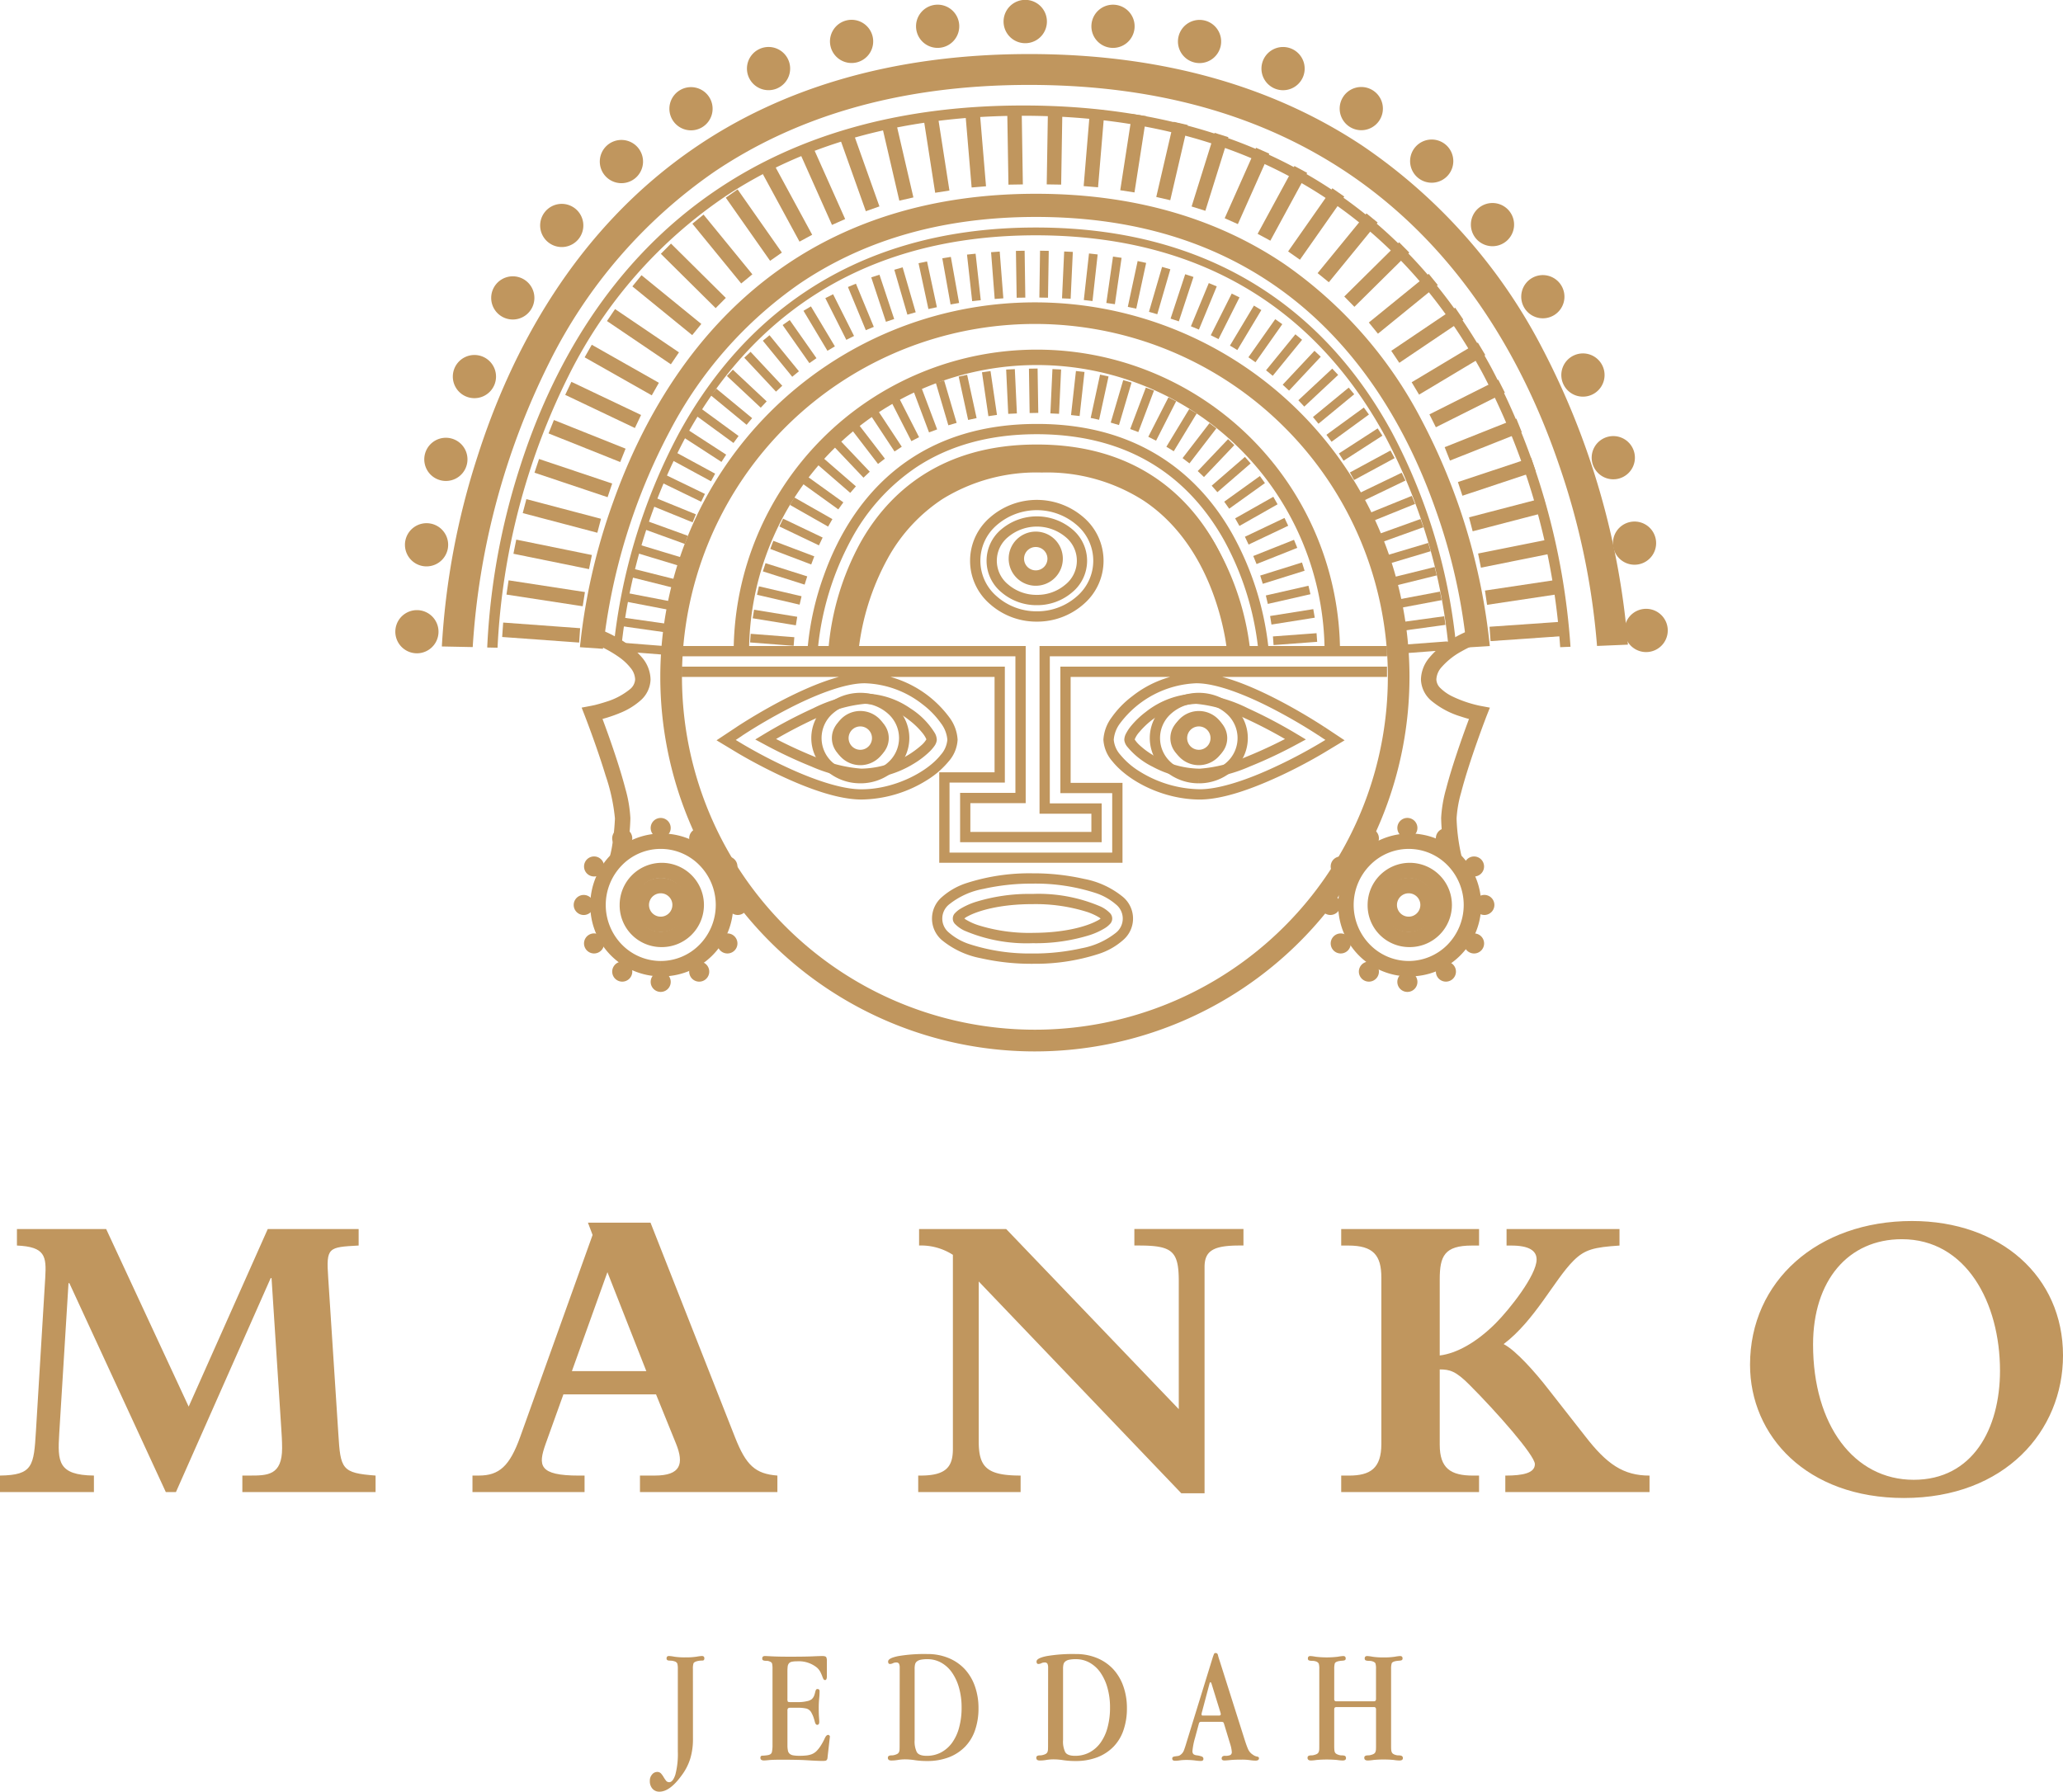 <svg id="Group_791" data-name="Group 791" xmlns="http://www.w3.org/2000/svg" width="300" height="260.589" viewBox="0 0 300 260.589">
  <g id="Group_798" data-name="Group 798">
    <g id="Group_801" data-name="Group 801">
      <path id="Path_850" data-name="Path 850" d="M28.775,51.694h48.53V71.561H69.261v7.176H89.848V73.091H82.307v-21.4h49.037V50.2H80.812V74.589H89.1v-.751h-.748V77.99H89.1v-.748H70.009v.748h.744V72.309h-.744v.748H78.8V50.2H28.775Zm0,3H75.021V53.94h-.748V69.315h.748v-.748H66.229V81.731H92.877V70.1H84.591v.751h.744V53.94h-.744v.751h46.752V53.2h-47.5v18.4h7.538v8.644H67.724V70.063h8.044V53.2H28.775ZM37.2,62.58l.417.624a77.453,77.453,0,0,1,6.763-3.931c3.628-1.874,8.037-3.669,11.028-3.655a14.239,14.239,0,0,1,8.382,3.056,12.518,12.518,0,0,1,2.68,2.753,4.563,4.563,0,0,1,.937,2.4,3.768,3.768,0,0,1-.968,2.212c-1.953,2.494-6.773,5.019-11.541,5-3.008.01-7.272-1.547-10.766-3.169a72.575,72.575,0,0,1-6.49-3.4l-1.006-.606.982-.651L37.2,62.58l-.413-.62-2.945,1.953,3.032,1.829c.241.145,3.049,1.822,6.632,3.479s7.917,3.293,11.393,3.307a18.383,18.383,0,0,0,9.539-2.818,12.77,12.77,0,0,0,3.173-2.746A5.185,5.185,0,0,0,68.9,63.824a5.965,5.965,0,0,0-1.2-3.242,15.944,15.944,0,0,0-12.3-6.456c-3.521.014-7.979,1.915-11.71,3.814-3.714,1.912-6.656,3.855-6.911,4.02Zm3.772,1.175.386.644a69.518,69.518,0,0,1,7.173-3.79,19.332,19.332,0,0,1,6.876-2,10.85,10.85,0,0,1,6.449,2.374,11.173,11.173,0,0,1,1.929,1.864,4.212,4.212,0,0,1,.479.72l.1.217.014.052.072-.014h-.072v.014l.072-.014h.675l-.744-.055.231.017-.224-.062-.007.045.231.017-.224-.062a3.436,3.436,0,0,1-.761.913,13.557,13.557,0,0,1-8.726,3.4,20.415,20.415,0,0,1-6.7-1.695A66.731,66.731,0,0,1,41.329,63.1l-.355.651.386.644-.386-.644-.355.658a66.818,66.818,0,0,0,7.035,3.324,21.667,21.667,0,0,0,7.245,1.8,14.941,14.941,0,0,0,7.593-2.2,12.845,12.845,0,0,0,2.325-1.767,5.858,5.858,0,0,0,.7-.813,1.8,1.8,0,0,0,.355-.875l0-.028v-.028a2.117,2.117,0,0,0-.276-.944,11.179,11.179,0,0,0-3.552-3.6,12.021,12.021,0,0,0-6.635-2.163,20.624,20.624,0,0,0-7.486,2.126,71.372,71.372,0,0,0-7.334,3.876l-1.116.675,1.147.62Zm80.834-1.175.417-.62c-.262-.165-3.2-2.108-6.918-4.02s-8.185-3.8-11.706-3.814a15.665,15.665,0,0,0-9.291,3.366,13.844,13.844,0,0,0-3.008,3.09,6.023,6.023,0,0,0-1.2,3.242,5.216,5.216,0,0,0,1.3,3.142c2.367,2.942,7.427,5.543,12.712,5.564,3.473-.014,7.8-1.657,11.4-3.307s6.391-3.335,6.635-3.479l3.028-1.829-2.942-1.953-.417.62-.417.624.982.651-1.009.606h0a72.578,72.578,0,0,1-6.49,3.4c-3.49,1.623-7.762,3.18-10.769,3.169a16.979,16.979,0,0,1-8.743-2.587,11.125,11.125,0,0,1-2.794-2.412,3.754,3.754,0,0,1-.971-2.212,4.563,4.563,0,0,1,.937-2.4A14.544,14.544,0,0,1,103.6,55.618c2.994-.014,7.4,1.781,11.024,3.655a77.806,77.806,0,0,1,6.766,3.931Zm-3.776,1.175.389-.637a72.1,72.1,0,0,0-7.334-3.876,20.587,20.587,0,0,0-7.486-2.126A12.306,12.306,0,0,0,96.246,59.8a12.554,12.554,0,0,0-2.2,2.122,6.069,6.069,0,0,0-.63.958,2.091,2.091,0,0,0-.276.944v.059a1.87,1.87,0,0,0,.355.872,11.164,11.164,0,0,0,3.779,3.011,14.78,14.78,0,0,0,6.835,1.771,21.721,21.721,0,0,0,7.252-1.8,66.739,66.739,0,0,0,7.031-3.324l1.151-.62-1.12-.675-.389.637-.355-.651a66.734,66.734,0,0,1-6.873,3.242,20.415,20.415,0,0,1-6.7,1.695,13.385,13.385,0,0,1-6.821-1.988,11.331,11.331,0,0,1-2.05-1.55,4.469,4.469,0,0,1-.506-.593l-.1-.165-.014-.024-.22.065.234-.017-.014-.048-.22.065.234-.017-.744.055h.675l.069.014v-.014h-.069l.069.014a3.53,3.53,0,0,1,.72-1.147,11.5,11.5,0,0,1,8.251-4.079,19.313,19.313,0,0,1,6.876,2,69.164,69.164,0,0,1,7.173,3.79l.382-.644-.355-.651ZM79.792,95.666v.748a29.78,29.78,0,0,0,9.691-1.454,9.977,9.977,0,0,0,3.462-1.974,4.111,4.111,0,0,0,0-6.291,12.6,12.6,0,0,0-5.657-2.625,33.314,33.314,0,0,0-7.5-.81,29.792,29.792,0,0,0-9.7,1.457A10.078,10.078,0,0,0,66.632,86.7a4.123,4.123,0,0,0,0,6.291,12.645,12.645,0,0,0,5.66,2.622,33.324,33.324,0,0,0,7.5.806v-1.5a28.314,28.314,0,0,1-9.184-1.364A8.584,8.584,0,0,1,67.659,91.9a2.633,2.633,0,0,1,0-4.113,11.175,11.175,0,0,1,4.982-2.26,31.746,31.746,0,0,1,7.152-.768,28.326,28.326,0,0,1,9.184,1.368,8.652,8.652,0,0,1,2.949,1.661,2.633,2.633,0,0,1,0,4.113,11.323,11.323,0,0,1-4.985,2.257,31.94,31.94,0,0,1-7.148.765Zm0-2.99v.748a26.436,26.436,0,0,0,8.33-1.182,10.328,10.328,0,0,0,2.222-1.023,3.318,3.318,0,0,0,.668-.544,1.131,1.131,0,0,0,0-1.671,4.529,4.529,0,0,0-1.354-.93,22.86,22.86,0,0,0-9.867-1.816,26.352,26.352,0,0,0-8.33,1.182,10.4,10.4,0,0,0-2.229,1.023,3.484,3.484,0,0,0-.665.541,1.131,1.131,0,0,0,0,1.671,4.689,4.689,0,0,0,1.354.934,23,23,0,0,0,9.87,1.816v-1.5a24.871,24.871,0,0,1-7.851-1.106,8.646,8.646,0,0,1-1.888-.858l-.379-.3-.024-.028-.1.079.117-.052-.014-.028-.1.079.117-.052-.417.176H69.7l-.031-.176-.417.176h.034l.372.193.041-.193h-.413l.372.193-.052-.028.048.034,0-.007-.052-.028.048.034a2.748,2.748,0,0,1,.775-.548c1.44-.772,4.627-1.747,9.367-1.743a24.947,24.947,0,0,1,7.848,1.106,8.587,8.587,0,0,1,1.891.861l.376.293.024.031.11-.079-.121.048.01.031.11-.079-.121.048.417-.169h-.451l.034.169.417-.169H90.3l-.376-.2-.041.2H90.3l-.376-.2.055.028-.052-.034,0,.007.055.028-.052-.034a2.548,2.548,0,0,1-.775.548c-1.437.775-4.623,1.747-9.364,1.743ZM48.6,50.381a41.85,41.85,0,0,1,4.809-15.647,29.412,29.412,0,0,1,9.522-10.559c4.355-2.863,10.025-4.778,17.49-4.782,14.9.021,22.813,7.617,27.178,15.337a42.187,42.187,0,0,1,4.982,15.647l1.5-.117A43.673,43.673,0,0,0,108.9,34c-4.489-8.041-13.026-16.123-28.477-16.1-7.72,0-13.715,2-18.314,5.033-6.9,4.544-10.635,11.334-12.654,16.987A41.946,41.946,0,0,0,47.106,50.3Zm3.028.172a37.388,37.388,0,0,1,4.392-14.559c3.872-6.9,10.921-13.587,24.4-13.611,13.518.021,20.646,6.718,24.594,13.625a37.583,37.583,0,0,1,4.541,14.566l1.488-.1a39.044,39.044,0,0,0-4.727-15.2c-4.086-7.241-11.851-14.4-25.9-14.38-14.014-.021-21.7,7.138-25.71,14.376a39.051,39.051,0,0,0-4.578,15.2Z" transform="translate(70.356 43.761)" fill="#c0965e"/>
      <path id="Path_851" data-name="Path 851" d="M38.611,48.783l0-.055a36.14,36.14,0,0,1,4.292-13.887A24.368,24.368,0,0,1,50.862,26.2,25.962,25.962,0,0,1,65.3,22.339a26.044,26.044,0,0,1,14.831,4.093C85.629,30.09,88.7,35.657,90.373,40.38a38.714,38.714,0,0,1,1.6,6.015c.131.765.214,1.378.265,1.795.024.21.038.369.048.472l.014.141,3.355-.234a39.451,39.451,0,0,0-4.506-14.7A28.438,28.438,0,0,0,82,23.634a29.369,29.369,0,0,0-16.7-4.661A29.168,29.168,0,0,0,48.64,23.638c-6.3,4.234-9.612,10.5-11.382,15.634a38.186,38.186,0,0,0-2.008,9.319Z" transform="translate(86.185 46.39)" fill="#c0965e"/>
      <path id="Path_852" data-name="Path 852" d="M27.834,74.363a87.882,87.882,0,0,1,9.756-31.746A59.807,59.807,0,0,1,56.459,21.231c8.575-5.8,19.7-9.677,34.312-9.681S116.5,15.422,125.05,21.2c12.819,8.664,19.94,21.762,23.836,32.831a84.543,84.543,0,0,1,4.547,20.14l3.362-.207a90.125,90.125,0,0,0-10.008-33.038,62.774,62.774,0,0,0-19.854-22.517c-9.095-6.156-20.949-10.232-36.162-10.228S63.7,12.267,54.571,18.44C40.877,27.711,33.395,41.532,29.305,53.032a88.564,88.564,0,0,0-4.826,21.1Z" transform="translate(59.852 20.003)" fill="#c0965e"/>
      <path id="Path_853" data-name="Path 853" d="M27,71.488a83.623,83.623,0,0,1,9.4-31.346c8.147-14.886,23.1-29.393,50.955-29.41,27.9.017,42.78,14.476,50.845,29.31a82.39,82.39,0,0,1,9.229,31.236l1.123-.069A83.6,83.6,0,0,0,139.2,39.5c-8.158-15.082-23.519-29.913-51.841-29.9C59.081,9.591,43.654,24.473,35.417,39.6a84.641,84.641,0,0,0-9.539,31.811Z" transform="translate(63.272 23.492)" fill="#c0965e"/>
      <path id="Path_854" data-name="Path 854" d="M21.2,81.579l11.193.81L32.54,80.3,21.348,79.48Zm.624-6.17,11.086,1.7.324-2.067-11.1-1.705Zm1.013-5.936,10.993,2.236.417-2.053L23.249,67.416Zm1.354-5.915,10.848,2.859.534-2.029L24.72,61.528ZM25.9,57.68,36.53,61.246l.668-1.988L26.563,55.689Zm2.046-5.712,10.421,4.165.779-1.946L28.723,50.022Zm2.422-5.605L40.5,51.183l.9-1.895-10.132-4.82Zm2.825-5.46,9.763,5.529,1.034-1.826-9.76-5.533Zm3.249-5.278,9.291,6.291,1.178-1.736-9.295-6.294Zm3.693-5.04,8.7,7.09,1.326-1.626-8.7-7.09Zm4.141-4.737,7.972,7.9,1.474-1.488-7.972-7.9Zm4.585-4.379,7.1,8.692,1.623-1.33-7.1-8.688Zm4.857-3.786,6.446,9.184,1.712-1.2-6.439-9.191Zm5.367-3.469,5.354,9.863,1.843-1-5.35-9.86ZM64.59,11.4l4.572,10.246,1.915-.854L66.5,10.545Zm5.729-2.322,3.765,10.573,1.977-.7L72.3,8.375Zm6.1-1.895,2.536,10.935,2.046-.472L78.466,6.711Zm6.022-1.3,1.726,11.086,2.074-.324L84.516,5.554Zm6.084-.865L89.47,16.2l2.091-.176L90.624,4.84Zm6.115-.448.183,11.217,2.095-.034L96.742,4.53Zm5.932-.041-.183,11.22,2.1.034.183-11.217Zm6.122.289L105.761,16l2.091.172.937-11.179Zm6.1.692L111.08,16.6l2.07.32,1.726-11.086Zm6.06,1.137-2.536,10.931,2.036.472,2.542-10.935Zm5.953,1.605-3.349,10.711,2,.627,3.349-10.707Zm6.025,2.17L126.269,20.67l1.915.858,4.568-10.249Zm5.581,2.653-5.354,9.863,1.85,1,5.354-9.863Zm5.515,3.238L135.492,25.5l1.719,1.206,6.446-9.188Zm4.961,3.655-7.107,8.688,1.633,1.326,7.1-8.685Zm4.744,4.2-7.975,7.889,1.474,1.5,7.982-7.893Zm4.306,4.592-8.709,7.08,1.326,1.626,8.7-7.08Zm3.852,4.926-9.3,6.273,1.168,1.743,9.312-6.28Zm3.293,5.078-9.625,5.764,1.078,1.8,9.629-5.764Zm2.973,5.4L156.041,49.2l.937,1.874,10.035-5.03Zm2.625,5.66L158.256,53.97l.772,1.95,10.438-4.144Zm2.146,5.677-10.645,3.541.658,1.991L171.5,57.491Zm1.833,5.843-10.862,2.832.531,2.029L173.2,63.378Zm1.457,5.894-11,2.2.413,2.057,11-2.208Zm1.1,5.922-11.1,1.667.307,2.074,11.1-1.667Zm.765,6.149-11.2.779.148,2.091,11.193-.779Z" transform="translate(51.825 11.069)" fill="#c0965e"/>
      <path id="Path_855" data-name="Path 855" d="M31.661,55.4,38,55.892l.1-1.254-6.342-.493Zm.382-3.514,6.277,1.023.2-1.24-6.277-1.027Zm.624-3.421,6.2,1.44.282-1.226-6.2-1.44Zm.858-3.4,6.07,1.926.382-1.2-6.067-1.922ZM34.6,41.8l5.956,2.26L41,42.877l-5.956-2.256Zm1.323-3.269,5.753,2.749.541-1.137-5.75-2.746ZM37.466,35.4l5.546,3.152.624-1.092-5.546-3.152Zm1.843-3.087,5.185,3.734.734-1.02L40.043,31.3Zm2.084-2.856,4.837,4.189.823-.951-4.837-4.193Zm2.353-2.67,4.41,4.651.913-.868-4.41-4.651Zm2.615-2.439,3.907,5.092,1-.772L47.36,23.588Zm2.77-2.084,3.538,5.364,1.054-.692-3.538-5.364Zm3.059-1.874,2.928,5.733,1.12-.575-2.925-5.729Zm3.231-1.567,2.267,6.029,1.178-.441L56.6,18.39Zm3.252-1.185,1.822,6.18,1.206-.351-1.822-6.18ZM62,16.74l1.375,6.3,1.23-.269-1.375-6.3Zm3.386-.63.934,6.38,1.247-.183-.937-6.377Zm3.517-.4.3,6.442,1.261-.059-.3-6.446Zm3.314-.127.1,6.453,1.257-.021-.1-6.453Zm3.417.059-.3,6.446,1.261.059.3-6.446Zm3.417.279-.713,6.408,1.247.141.71-6.411Zm3.507.524-1.364,6.3,1.226.269,1.371-6.3Zm3.369.8-1.819,6.18,1.2.358L87.136,17.6Zm3.287,1.089-2.274,6.025,1.182.444L90.4,18.772Zm3.287,1.419-2.928,5.736,1.13.568,2.918-5.733Zm3.021,1.7L92.2,26.94l1.075.651L96.61,22.1Zm2.949,2.05-3.914,5.088,1,.768,3.914-5.092Zm2.7,2.332-4.41,4.64.909.868,4.413-4.64Zm2.453,2.58L98.791,32.6l.827.947,4.84-4.186Zm2.177,2.784-5.188,3.728.723,1.023,5.2-3.728Zm1.953,3.018-5.553,3.138.624,1.1,5.547-3.145Zm1.626,3.076-5.757,2.735.537,1.137,5.76-2.735Zm1.381,3.18-5.925,2.356L105.316,44l5.922-2.356Zm1.164,3.3-6.077,1.9.372,1.2,6.08-1.9Zm.94,3.383-6.2,1.412.289,1.23,6.2-1.412Zm.7,3.4-6.28,1,.2,1.244L113.78,51.8Zm.475,3.5-6.342.469.093,1.257,6.339-.472Z" transform="translate(77.412 38.04)" fill="#c0965e"/>
      <path id="Path_856" data-name="Path 856" d="M26.041,68.8l6.659.524.1-1.254-6.663-.524Zm.348-3.662,6.621.937.176-1.247-6.621-.937Zm.555-3.6L33.51,62.8l.238-1.237L27.181,60.3Zm.73-3.583,6.487,1.626.307-1.223-6.487-1.626Zm.892-3.521,6.408,1.94.362-1.206-6.408-1.94Zm1.058-3.486,6.294,2.281.431-1.189-6.294-2.277Zm1.223-3.386,6.2,2.525.479-1.164-6.2-2.529Zm1.406-3.4,6.036,2.928.551-1.137L32.8,43.029Zm1.571-3.249,5.9,3.2.6-1.106-5.9-3.207Zm1.785-3.266L41.244,41.3l.686-1.058-5.636-3.655Zm1.95-3.073,5.433,3.969.741-1.016L38.3,33.552ZM39.7,31.619,44.9,35.9l.806-.968-5.2-4.289ZM42.036,28.8l4.923,4.613.861-.92L42.9,27.884Zm2.525-2.653,4.613,4.93.913-.858-4.613-4.933Zm2.7-2.474,4.275,5.243.971-.8-4.272-5.243Zm2.88-2.281,3.889,5.54,1.03-.723-3.889-5.543Zm3.032-2.07,3.483,5.815,1.082-.644-3.483-5.815Zm3.176-1.843L59.4,23.544l1.123-.565-3.045-6.067Zm3.287-1.619,2.6,6.28,1.161-.482-2.6-6.284Zm3.39-1.4,2.136,6.459,1.2-.4L64.222,14.07Zm3.355-1.109,1.9,6.532,1.209-.348-1.9-6.535Zm3.524-.951,1.433,6.663,1.233-.265L71.14,12.141Zm3.455-.713,1.2,6.711L75.8,18.18l-1.2-6.7Zm3.59-.541.751,6.773,1.251-.138L78.2,11.014Zm3.5-.348.527,6.8,1.257-.093-.527-6.8Zm3.614-.193.107,6.814L85.43,17.4l-.1-6.818Zm3.507-.024-.1,6.814,1.257.021.11-6.814Zm3.51.114-.313,6.814,1.254.055.317-6.811Zm3.61.286-.754,6.773L95.2,17.9l.751-6.776Zm3.49.451-.971,6.749,1.244.179.975-6.745Zm3.583.651-1.43,6.663,1.23.265L103,12.354Zm3.552.851-1.905,6.535,1.209.351,1.9-6.539ZM108.68,14l-2.126,6.456,1.2.4,2.129-6.459Zm3.431,1.288-2.6,6.284,1.164.479,2.594-6.28Zm3.335,1.523L112.4,22.872l1.123.568,3.052-6.067Zm3.231,1.75-3.49,5.819,1.075.648,3.49-5.815Zm3.094,1.977-3.9,5.54,1.03.727,3.9-5.54Zm2.932,2.2-4.268,5.236.975.8,4.268-5.236Zm2.777,2.4-4.623,4.93.923.861L128.393,26Zm2.584,2.594-4.93,4.6.861.923,4.93-4.609Zm2.394,2.759-5.2,4.279.8.975,5.2-4.286Zm2.2,2.9-5.443,3.962.748,1.016,5.436-3.962Zm2.012,3.032-5.639,3.645.679,1.061,5.65-3.645Zm1.864,3.214-5.9,3.194.6,1.106,5.9-3.19Zm1.626,3.235-6.046,2.908.548,1.137,6.049-2.911Zm1.474,3.366-6.2,2.511.472,1.168,6.208-2.511Zm1.264,3.369-6.3,2.263.427,1.189,6.3-2.263Zm1.12,3.476-6.411,1.915.355,1.206,6.411-1.915Zm.937,3.5-6.49,1.605.3,1.223,6.49-1.605Zm.789,3.579-6.57,1.237.231,1.237,6.573-1.237Zm.606,3.583-6.621.909.169,1.251L146.524,65Zm.424,3.659-6.67.5.1,1.254,6.663-.5Z" transform="translate(63.671 25.885)" fill="#c0965e"/>
      <path id="Path_857" data-name="Path 857" d="M23.14,88.535a107.465,107.465,0,0,1,11.1-41.32A73.367,73.367,0,0,1,58.3,19.387C69.5,11.842,84.268,6.774,104.043,6.771s34.65,5.061,46.012,12.592c17.015,11.293,26.2,28.353,31.088,42.767a105.988,105.988,0,0,1,5.495,26.241l4.489-.189a112.769,112.769,0,0,0-12.474-43.149,80.024,80.024,0,0,0-26.117-29.407c-12.1-8.044-27.963-13.349-48.492-13.343S67.732,7.6,55.785,15.666C37.847,27.775,28.6,45.855,23.815,60.875a109.281,109.281,0,0,0-5.164,27.571Z" transform="translate(45.602 5.58)" fill="#c0965e"/>
      <path id="Path_858" data-name="Path 858" d="M22.068,83.32A99.324,99.324,0,0,1,32.582,43.4,67.992,67.992,0,0,1,55.337,17.579c10.6-6.98,24.6-11.627,43.146-11.63,37.189.028,56.54,18.489,66.813,37.42a100.131,100.131,0,0,1,11.3,39.873l1.5-.062a101.65,101.65,0,0,0-11.479-40.524c-10.4-19.278-30.42-38.226-68.132-38.2-18.793,0-33.114,4.72-43.969,11.878C38.222,27.07,29.757,43.227,25.355,56.962a100.209,100.209,0,0,0-4.789,26.327Z" transform="translate(50.284 10.888)" fill="#c0965e"/>
      <path id="Path_859" data-name="Path 859" d="M94.9,6.462h0a3.142,3.142,0,1,0-3.466-2.777A3.138,3.138,0,0,0,94.9,6.462M82.791,8.591h0a3.142,3.142,0,1,0-3.8-2.3,3.144,3.144,0,0,0,3.8,2.3m-11.617,3.8h0A3.141,3.141,0,1,0,67.068,10.7a3.142,3.142,0,0,0,4.106,1.692M60.368,17.989h0a3.142,3.142,0,1,0-4.337-.982,3.143,3.143,0,0,0,4.337.982M50.68,25.348h0a3.144,3.144,0,1,0-4.441-.224,3.147,3.147,0,0,0,4.441.224m-8.323,8.909h0a3.14,3.14,0,1,0-4.413.513,3.142,3.142,0,0,0,4.413-.513M35.5,44.409h0a3.141,3.141,0,1,0-4.286,1.164A3.141,3.141,0,0,0,35.5,44.409M30.1,55.485h0A3.141,3.141,0,1,0,26,57.194a3.145,3.145,0,0,0,4.1-1.709m-4.034,11.7h0a3.141,3.141,0,1,0-3.876,2.167,3.137,3.137,0,0,0,3.876-2.167m-2.735,12.1h0a3.142,3.142,0,1,0-3.628,2.567,3.149,3.149,0,0,0,3.628-2.567" transform="translate(41.795 0.483)" fill="#c0965e"/>
      <path id="Path_860" data-name="Path 860" d="M121.968,79.112h0a3.14,3.14,0,1,0,2.487-3.683,3.141,3.141,0,0,0-2.487,3.683M118.957,67h0a3.142,3.142,0,1,0,2.088-3.92A3.136,3.136,0,0,0,118.957,67m-4.292-11.686h0a3.144,3.144,0,1,0,1.629-4.134,3.142,3.142,0,0,0-1.629,4.134m-5.646-11.034h0a3.142,3.142,0,1,0,1.089-4.31,3.145,3.145,0,0,0-1.089,4.31M101.96,34.168h0a3.141,3.141,0,1,0,.451-4.42,3.14,3.14,0,0,0-.451,4.42M93.471,25.3h0a3.141,3.141,0,1,0-.265-4.434,3.14,3.14,0,0,0,.265,4.434m-9.815-7.321h0a3.142,3.142,0,1,0-1.009-4.327,3.141,3.141,0,0,0,1.009,4.327M72.746,12.4h0a3.142,3.142,0,1,0-1.712-4.1,3.14,3.14,0,0,0,1.712,4.1m-11.7-3.8h0a3.141,3.141,0,1,0-2.3-3.8,3.137,3.137,0,0,0,2.3,3.8M48.868,6.463h0a3.142,3.142,0,1,0-2.78-3.469,3.138,3.138,0,0,0,2.78,3.469" transform="translate(112.642 0.485)" fill="#c0965e"/>
      <path id="Path_861" data-name="Path 861" d="M19.829,95.021a3.14,3.14,0,1,0-2.222-.92,3.148,3.148,0,0,0,2.222.92M108.28,6.284a3.152,3.152,0,1,0-2.219-.923,3.154,3.154,0,0,0,2.219.923m90.287,88.558a3.146,3.146,0,1,0-2.212-.92,3.153,3.153,0,0,0,2.212.92" transform="translate(40.8)" fill="#c0965e"/>
      <path id="Path_862" data-name="Path 862" d="M26.781,28.706l.048.024a16.624,16.624,0,0,1,3.132,1.736,7.953,7.953,0,0,1,1.726,1.612,2.771,2.771,0,0,1,.644,1.647,1.982,1.982,0,0,1-.785,1.454,10.163,10.163,0,0,1-3.483,1.816c-.61.2-1.164.348-1.561.451l-.465.1-.155.031-1.33.251.489,1.257s.272.7.686,1.822c.62,1.674,1.547,4.292,2.315,6.818A27.211,27.211,0,0,1,29.389,53.9l0,.158a34.327,34.327,0,0,1-.42,3.972c-.076.448-.148.779-.2,1l-.059.238-.014.062,2.157.613a28.266,28.266,0,0,0,.779-5.77l.007-.276a19.18,19.18,0,0,0-.727-4.272C29.633,44.7,27.139,38.3,27.132,38.28l-1.047.407.207,1.1a21.312,21.312,0,0,0,3.924-1.213,10.217,10.217,0,0,0,2.846-1.74,4.214,4.214,0,0,0,1.512-3.111,5.088,5.088,0,0,0-1.22-3.159,12.862,12.862,0,0,0-3.628-2.908,18.369,18.369,0,0,0-2.119-1.037Zm126.791-2.084a19.468,19.468,0,0,0-3.349,1.8,10.937,10.937,0,0,0-2.4,2.143,5.088,5.088,0,0,0-1.22,3.159,4.229,4.229,0,0,0,1.516,3.111,12.238,12.238,0,0,0,4.282,2.287,21,21,0,0,0,2.477.665l.207-1.1-1.04-.407c0,.01-1.12,2.87-2.232,6.225-.562,1.678-1.12,3.476-1.547,5.119a19.187,19.187,0,0,0-.727,4.268l.01.279a27.842,27.842,0,0,0,.782,5.77l2.153-.61-.017-.065a27.807,27.807,0,0,1-.679-5.212l0-.162a17.31,17.31,0,0,1,.658-3.707c.606-2.35,1.53-5.137,2.3-7.321.386-1.092.73-2.043.982-2.711s.4-1.061.4-1.061l.5-1.261-1.337-.251-.279-.055a17.643,17.643,0,0,1-3.79-1.3A6.534,6.534,0,0,1,149.445,35a1.825,1.825,0,0,1-.6-1.271,2.853,2.853,0,0,1,.737-1.76,10.546,10.546,0,0,1,2.976-2.353c.513-.293.985-.524,1.319-.679l.393-.172.124-.055Z" transform="translate(60.03 65.092)" fill="#c0965e"/>
      <path id="Path_863" data-name="Path 863" d="M46.764,52.454h0a1.459,1.459,0,1,0-1.991.531,1.462,1.462,0,0,0,1.991-.531m-4.63,4.627h0a1.459,1.459,0,1,0-1.995-.531,1.457,1.457,0,0,0,1.995.531m0-21.914h0a1.458,1.458,0,1,0,.531,1.991,1.455,1.455,0,0,0-.531-1.991m4.63,4.63h0a1.459,1.459,0,1,0-.534,1.991,1.456,1.456,0,0,0,.534-1.991m-21.914,0h0a1.457,1.457,0,1,0,1.991-.534,1.455,1.455,0,0,0-1.991.534m4.63-4.63h0a1.459,1.459,0,1,0,1.988.531,1.46,1.46,0,0,0-1.988-.531m0,21.914h0a1.459,1.459,0,1,0-.534-1.991,1.455,1.455,0,0,0,.534,1.991m-4.63-4.627h0a1.459,1.459,0,1,0,.527-1.995,1.458,1.458,0,0,0-.527,1.995" transform="translate(60.277 85.499)" fill="#c0965e"/>
      <path id="Path_864" data-name="Path 864" d="M48.063,48.647a1.459,1.459,0,1,0-1.03-2.491,1.455,1.455,0,0,0,0,2.06,1.476,1.476,0,0,0,1.03.431m-11.2-11.2A1.457,1.457,0,0,0,37.9,34.964a1.458,1.458,0,1,0-1.034,2.487m-11.193,11.2a1.458,1.458,0,0,0,1.03-.431,1.447,1.447,0,0,0,0-2.06,1.455,1.455,0,0,0-2.06,0,1.455,1.455,0,0,0,0,2.06,1.47,1.47,0,0,0,1.03.431M36.867,59.837a1.458,1.458,0,1,0-1.03-.427,1.463,1.463,0,0,0,1.03.427" transform="translate(59.211 84.434)" fill="#c0965e"/>
      <path id="Path_865" data-name="Path 865" d="M58.889,50.99h0a1.457,1.457,0,1,0-.531,1.995,1.454,1.454,0,0,0,.531-1.995m3.569,3.566h0a1.459,1.459,0,1,0,.531,1.995,1.459,1.459,0,0,0-.531-1.995m0-16.863h0a1.459,1.459,0,1,0-2-.534,1.469,1.469,0,0,0,2,.534m-3.569,3.566h0a1.458,1.458,0,1,0-1.988.531,1.461,1.461,0,0,0,1.988-.531m16.867,0h0a1.457,1.457,0,1,0,.531-1.991,1.457,1.457,0,0,0-.531,1.991M72.19,37.692h0a1.459,1.459,0,1,0,1.461-2.525,1.453,1.453,0,0,0-1.991.527,1.469,1.469,0,0,0,.531,2m0,16.863h0a1.459,1.459,0,1,0,2,.531,1.462,1.462,0,0,0-2-.531m3.569-3.569h0a1.459,1.459,0,1,0,1.995-.527,1.465,1.465,0,0,0-1.995.527" transform="translate(137.337 85.499)" fill="#c0965e"/>
      <path id="Path_866" data-name="Path 866" d="M57.195,48.647a1.484,1.484,0,0,0,1.034-.431,1.455,1.455,0,0,0,0-2.06,1.459,1.459,0,1,0-1.034,2.491m11.193-11.2a1.459,1.459,0,0,0,1.037-2.487,1.474,1.474,0,0,0-1.037-.431,1.457,1.457,0,0,0-1.027,2.491,1.433,1.433,0,0,0,1.027.427m11.193,11.2a1.459,1.459,0,1,0-1.03-2.491,1.456,1.456,0,0,0,0,2.06,1.476,1.476,0,0,0,1.03.431M68.388,59.837a1.453,1.453,0,0,0,1.461-1.457,1.459,1.459,0,0,0-1.461-1.461,1.459,1.459,0,0,0,0,2.918" transform="translate(136.271 84.434)" fill="#c0965e"/>
      <path id="Path_867" data-name="Path 867" d="M35.156,54.854v1.12A10.393,10.393,0,1,0,24.917,45.58,10.326,10.326,0,0,0,35.156,55.974V53.731a7.9,7.9,0,0,1-5.646-2.387,8.253,8.253,0,0,1,0-11.527,7.875,7.875,0,0,1,11.3,0,8.244,8.244,0,0,1,0,11.534,7.908,7.908,0,0,1-5.65,2.381Zm0-4.265v1.12a6.129,6.129,0,1,0-5.97-6.129,6.065,6.065,0,0,0,5.97,6.129V49.463a3.633,3.633,0,0,1-2.622-1.123,3.97,3.97,0,0,1-1.106-2.759,3.736,3.736,0,1,1,7.465,0,3.955,3.955,0,0,1-1.106,2.759,3.633,3.633,0,0,1-2.632,1.123Z" transform="translate(60.923 86.041)" fill="#c0965e"/>
      <path id="Path_868" data-name="Path 868" d="M66.735,54.854v1.12A10.393,10.393,0,1,0,56.489,45.58,10.329,10.329,0,0,0,66.735,55.974V53.731a7.9,7.9,0,0,1-5.646-2.387,8.227,8.227,0,0,1,0-11.527,7.879,7.879,0,0,1,11.3,0,8.261,8.261,0,0,1,0,11.534,7.934,7.934,0,0,1-5.653,2.381Zm0-4.265v1.12a6.129,6.129,0,1,0-5.974-6.129,6.059,6.059,0,0,0,5.974,6.129V49.463a3.648,3.648,0,0,1-2.629-1.123,3.964,3.964,0,0,1-1.1-2.759,3.734,3.734,0,1,1,7.462,0,3.955,3.955,0,0,1-1.106,2.759,3.642,3.642,0,0,1-2.629,1.123Z" transform="translate(138.117 86.041)" fill="#c0965e"/>
      <path id="Path_869" data-name="Path 869" d="M41.374,41.66v.751A7.416,7.416,0,0,0,46.39,40.5a6.223,6.223,0,0,0,0-9.343,7.546,7.546,0,0,0-10.032,0,6.223,6.223,0,0,0,0,9.343,7.429,7.429,0,0,0,5.016,1.909v-1.5A5.945,5.945,0,0,1,37.367,39.4a4.73,4.73,0,0,1,0-7.138,6.063,6.063,0,0,1,8.013,0,4.73,4.73,0,0,1,0,7.138,5.938,5.938,0,0,1-4.007,1.512Zm0-2.994v.748a4.471,4.471,0,0,0,2.873-1,3.262,3.262,0,0,0,0-5.157,4.611,4.611,0,0,0-5.75,0,3.273,3.273,0,0,0,0,5.157,4.5,4.5,0,0,0,2.877,1v-1.5a2.978,2.978,0,0,1-1.912-.655,1.771,1.771,0,0,1,0-2.866,3.112,3.112,0,0,1,3.827,0,1.776,1.776,0,0,1,0,2.866,2.981,2.981,0,0,1-1.915.655Z" transform="translate(83.732 71.52)" fill="#c0965e"/>
      <path id="Path_870" data-name="Path 870" d="M50.654,38.061v.751a10.191,10.191,0,0,0,6.835-2.57,8.317,8.317,0,0,0,0-12.564,10.359,10.359,0,0,0-13.666,0,8.3,8.3,0,0,0,0,12.564,10.169,10.169,0,0,0,6.831,2.57v-1.5a8.693,8.693,0,0,1-5.829-2.181,6.818,6.818,0,0,1,0-10.352,8.881,8.881,0,0,1,11.658,0,6.824,6.824,0,0,1,0,10.352,8.7,8.7,0,0,1-5.829,2.181Zm0-2.391v.748a7.808,7.808,0,0,0,5.13-1.86,5.944,5.944,0,0,0,0-9.2,8.014,8.014,0,0,0-10.259,0,5.944,5.944,0,0,0,0,9.2,7.808,7.808,0,0,0,5.13,1.86v-1.5a6.3,6.3,0,0,1-4.148-1.492,4.444,4.444,0,0,1,0-6.945,6.513,6.513,0,0,1,8.3,0,4.45,4.45,0,0,1,0,6.945,6.289,6.289,0,0,1-4.148,1.492Z" transform="translate(100.121 51.602)" fill="#c0965e"/>
      <path id="Path_871" data-name="Path 871" d="M55.665,41.66v-.748a5.947,5.947,0,0,1-4.01-1.512,4.723,4.723,0,0,1,0-7.138,6.063,6.063,0,0,1,8.013,0,4.723,4.723,0,0,1,0,7.138,5.936,5.936,0,0,1-4,1.512v1.5A7.4,7.4,0,0,0,60.674,40.5a6.216,6.216,0,0,0,0-9.343,7.532,7.532,0,0,0-10.022,0,6.209,6.209,0,0,0,0,9.343,7.4,7.4,0,0,0,5.013,1.909Zm0-2.994v-.748a2.967,2.967,0,0,1-1.915-.655,1.776,1.776,0,0,1-.007-2.866,3.122,3.122,0,0,1,3.834,0,1.776,1.776,0,0,1,0,2.866,2.978,2.978,0,0,1-1.912.655v1.5a4.478,4.478,0,0,0,2.873-1,3.273,3.273,0,0,0,0-5.157,4.616,4.616,0,0,0-5.753,0,3.273,3.273,0,0,0,0,5.157,4.511,4.511,0,0,0,2.88,1Z" transform="translate(118.667 71.52)" fill="#c0965e"/>
      <path id="Path_872" data-name="Path 872" d="M33.5,41h-1.12a1.7,1.7,0,1,1-1.7-1.695A1.7,1.7,0,0,1,32.383,41h2.239a3.938,3.938,0,1,0-3.938,3.941A3.937,3.937,0,0,0,34.622,41Z" transform="translate(65.397 90.62)" fill="#c0965e"/>
      <path id="Path_873" data-name="Path 873" d="M65.077,41h-1.12a1.7,1.7,0,1,1-1.695-1.695A1.7,1.7,0,0,1,63.958,41H66.2a3.941,3.941,0,1,0-3.938,3.941A3.941,3.941,0,0,0,66.2,41Z" transform="translate(142.589 90.62)" fill="#c0965e"/>
      <path id="Path_874" data-name="Path 874" d="M56.213,33.958H55.1A1.7,1.7,0,1,1,53.4,32.263,1.7,1.7,0,0,1,55.1,33.958H57.34A3.939,3.939,0,1,0,53.4,37.9a3.946,3.946,0,0,0,3.938-3.938Z" transform="translate(120.934 73.392)" fill="#c0965e"/>
      <path id="Path_875" data-name="Path 875" d="M41.93,33.958h-1.12a1.7,1.7,0,1,1-1.7-1.695,1.7,1.7,0,0,1,1.7,1.695h2.243A3.941,3.941,0,1,0,39.112,37.9a3.945,3.945,0,0,0,3.941-3.938Z" transform="translate(85.994 73.392)" fill="#c0965e"/>
      <path id="Path_876" data-name="Path 876" d="M49.334,26.384h-1.12a1.7,1.7,0,1,1-1.7-1.7,1.706,1.706,0,0,1,1.7,1.7h2.239a3.938,3.938,0,1,0-3.938,3.938,3.94,3.94,0,0,0,3.938-3.938Z" transform="translate(104.104 54.874)" fill="#c0965e"/>
      <path id="Path_877" data-name="Path 877" d="M33.208,58.85a41.847,41.847,0,0,1,83.694,0h2.243a44.088,44.088,0,1,0-88.176,0Z" transform="translate(75.72 36.091)" fill="#c0965e"/>
      <path id="Path_878" data-name="Path 878" d="M135.247,67.239h-1.574a51.324,51.324,0,1,1-15.031-36.3,51.16,51.16,0,0,1,15.031,36.3h3.145a54.473,54.473,0,1,0-54.473,54.473,54.483,54.483,0,0,0,54.473-54.473Z" transform="translate(68.148 31.213)" fill="#c0965e"/>
    </g>
    <g id="Group_799" data-name="Group 799">
      <path id="Path_879" data-name="Path 879" d="M10.087,59.761H9.963L8.613,81.654c-.248,4.062-.186,6.029,5.044,6.091v2.4H0v-2.4c4.8-.062,4.92-1.412,5.23-6.521L6.58,58.962c.186-3.138,0-4.489-4.117-4.675v-2.4H15.437l12,25.831,11.5-25.831H52.154v2.4c-4.427.245-4.733.245-4.427,4.675L49.2,81.654c.31,5.168.5,5.722,5.416,6.091v2.4H35.243v-2.4h1.044c2.584,0,4.737,0,4.737-4,0-.985-.062-1.967-.124-2.89L39.487,59.024h-.124L25.586,90.143H24.112Z" transform="translate(0 126.87)" fill="#c0965e"/>
      <path id="Path_880" data-name="Path 880" d="M33.166,76.591l-2.584,7.2c-1.106,3.135-1.044,4.613,4.861,4.613h.8v2.4h-16.3V88.4h.923c2.952,0,4.489-1.354,6.029-5.66L37.41,53.406l-.675-1.785h9.1l12.3,31.243c1.6,4.058,2.949,5.292,6.149,5.536v2.4H44.3V88.4h2.153c3.752,0,4.3-1.664,3.076-4.675l-2.894-7.135Zm6.4-17.773L34.4,73.211H45.224Z" transform="translate(48.764 126.215)" fill="#c0965e"/>
      <path id="Path_881" data-name="Path 881" d="M47.558,82.763c0,3.752,1.168,4.982,6.091,4.982v2.4H38.759v-2.4h.372c3.752,0,4.671-1.35,4.671-3.876V55.641a8.542,8.542,0,0,0-4.916-1.354v-2.4H51.55l25.1,26.2V59.516c0-4.427-.92-5.23-5.843-5.23h-.617v-2.4H86.056v2.4h-.613c-3.814,0-5.044.8-5.044,3.138v32.9H77.02L47.558,59.516Z" transform="translate(94.767 126.87)" fill="#c0965e"/>
      <path id="Path_882" data-name="Path 882" d="M70.942,83.257c0,3.442,1.6,4.489,4.857,4.489h.861v2.4H56.614v-2.4H57.72c3.135,0,4.733-1.047,4.733-4.613V58.959c0-3.256-1.168-4.671-4.8-4.671H56.614v-2.4H76.661v2.4H75.62c-4,0-4.678,1.536-4.678,4.923V70.276c2.46-.3,5.354-1.905,8.12-4.671,2.029-2.029,5.967-7.011,5.967-9.288,0-1.292-1.109-2.029-3.69-2.029H80.66v-2.4H97.083v2.4c-3.69.245-5.044.555-6.7,2.212-2.77,2.77-5.6,8.675-10.149,12.12,1.785.923,4.613,4.117,6.518,6.58L92.1,82.027c3.135,4.055,5.533,5.719,9.35,5.719v2.4H80.478v-2.4c2.584,0,4.3-.372,4.3-1.664S79.124,78.4,75.248,74.524c-1.967-1.967-2.828-2.219-4.306-2.219Z" transform="translate(138.423 126.873)" fill="#c0965e"/>
      <path id="Path_883" data-name="Path 883" d="M97.425,51.55c12.853,0,21.959,8.058,21.959,19.557,0,10.948-8.43,20.729-23.126,20.729-14.149,0-22.386-9.04-22.386-19.375,0-12.178,9.839-20.911,23.554-20.911m.245,37.64c8.551,0,12.55-7.383,12.55-15.868,0-9.9-4.923-19.127-14.269-19.127-7.813,0-12.915,6.025-12.915,15.313C83.035,81.256,89,89.19,97.669,89.19" transform="translate(180.617 126.041)" fill="#c0965e"/>
    </g>
    <g id="Group_800" data-name="Group 800">
      <path id="Path_884" data-name="Path 884" d="M33.7,82a9.756,9.756,0,0,1-.376,2.787,7.952,7.952,0,0,1-1.22,2.425c-1.158,1.619-2.25,2.436-3.276,2.436a1.3,1.3,0,0,1-1.013-.424,1.631,1.631,0,0,1-.386-1.144,1.36,1.36,0,0,1,.324-.93.96.96,0,0,1,.734-.372.713.713,0,0,1,.568.227,3.2,3.2,0,0,1,.375.52,4.655,4.655,0,0,0,.348.517.572.572,0,0,0,.472.227c.355,0,.651-.369.892-1.109a11.719,11.719,0,0,0,.358-3.352V71.8a2.975,2.975,0,0,0-.069-.772A.624.624,0,0,0,31,70.69a1.609,1.609,0,0,0-.424-.09l-.362-.021a.529.529,0,0,1-.251-.072.274.274,0,0,1-.1-.251c0-.227.121-.341.358-.341a6.006,6.006,0,0,1,.761.1,10.136,10.136,0,0,0,1.629.1,10.133,10.133,0,0,0,1.612-.1,6.432,6.432,0,0,1,.775-.1c.238,0,.358.114.358.341s-.1.331-.3.324a2.93,2.93,0,0,0-.737.083c-.307.079-.489.193-.544.327a2.553,2.553,0,0,0-.083.806Z" transform="translate(67.07 170.944)" fill="#c0965e"/>
      <path id="Path_885" data-name="Path 885" d="M41.768,72.809c0,.4-.086.606-.262.606a.272.272,0,0,1-.255-.172,3.151,3.151,0,0,1-.179-.434c-.069-.176-.155-.372-.265-.589a2.279,2.279,0,0,0-.486-.617,4.189,4.189,0,0,0-2.939-.913,3.174,3.174,0,0,0-.748.069.71.71,0,0,0-.4.245.866.866,0,0,0-.169.441,5.75,5.75,0,0,0-.038.717V76.14a.938.938,0,0,0,.052.4c.028.059.158.083.382.083h1.085a5.386,5.386,0,0,0,1.3-.134,1.573,1.573,0,0,0,.723-.3,1.4,1.4,0,0,0,.338-.493,3.6,3.6,0,0,0,.145-.472,2.136,2.136,0,0,1,.11-.358.24.24,0,0,1,.251-.145c.193,0,.289.11.289.334a10.375,10.375,0,0,1-.059,1.061,13.065,13.065,0,0,0-.062,1.33c0,.562.014,1.016.038,1.361s.038.572.038.686c0,.289-.1.434-.289.434a.25.25,0,0,1-.231-.134A1.224,1.224,0,0,1,40,79.43c-.038-.152-.093-.331-.158-.531a3.859,3.859,0,0,0-.289-.665,1.2,1.2,0,0,0-.768-.675,5.432,5.432,0,0,0-1.254-.117H36.463a.532.532,0,0,0-.351.083.554.554,0,0,0-.083.351v5a3.862,3.862,0,0,0,.072.813.8.8,0,0,0,.269.462,1.09,1.09,0,0,0,.527.217,4.957,4.957,0,0,0,.872.062,8.859,8.859,0,0,0,1-.048,3.141,3.141,0,0,0,.806-.189,2.137,2.137,0,0,0,.655-.424,4.647,4.647,0,0,0,.579-.71,8.889,8.889,0,0,0,.648-1.171c.145-.331.313-.5.51-.5a.246.246,0,0,1,.155.086.226.226,0,0,1,.083.134c-.014.158-.031.3-.048.434l-.265,2.336c-.017.183-.031.324-.048.42a.452.452,0,0,1-.1.238.316.316,0,0,1-.2.114,2.23,2.23,0,0,1-.4.028c-.5,0-1.257-.034-2.277-.1S36.552,85,34.992,85c-.723,0-1.275.017-1.65.055s-.617.055-.71.055c-.355,0-.534-.127-.534-.386,0-.21.1-.313.289-.313a5.432,5.432,0,0,0,.748-.069c.355-.052.562-.2.63-.434a4.591,4.591,0,0,0,.093-1.065V71.8a3.492,3.492,0,0,0-.059-.772c-.041-.145-.172-.255-.4-.334a1.013,1.013,0,0,0-.386-.076,1.992,1.992,0,0,1-.338-.024.506.506,0,0,1-.227-.083c-.059-.041-.083-.124-.083-.251,0-.227.134-.341.41-.341.093,0,.441.017,1.034.048s1.447.048,2.56.048c1.412,0,2.515-.014,3.3-.048s1.261-.048,1.423-.048c.317,0,.513.059.579.169a1.227,1.227,0,0,1,.093.555v2.17Z" transform="translate(78.48 170.944)" fill="#c0965e"/>
      <path id="Path_886" data-name="Path 886" d="M39.193,71.834a1.327,1.327,0,0,0-.093-.579.418.418,0,0,0-.41-.193,1.07,1.07,0,0,0-.486.107.961.961,0,0,1-.434.107c-.172,0-.262-.121-.262-.358,0-.324.489-.582,1.471-.785a22.467,22.467,0,0,1,4.217-.3,7.919,7.919,0,0,1,3.1.579,6.724,6.724,0,0,1,2.353,1.612,7.148,7.148,0,0,1,1.481,2.5,9.444,9.444,0,0,1,.52,3.2,9.608,9.608,0,0,1-.5,3.18,6.383,6.383,0,0,1-1.461,2.415,6.6,6.6,0,0,1-2.346,1.53,8.757,8.757,0,0,1-3.2.544,11.529,11.529,0,0,1-1.726-.121,9.525,9.525,0,0,0-1.409-.121,6.56,6.56,0,0,0-1.061.083,5.66,5.66,0,0,1-.965.086c-.338,0-.51-.127-.51-.389a.3.3,0,0,1,.086-.238.434.434,0,0,1,.217-.1,1.613,1.613,0,0,1,.3-.024,1.166,1.166,0,0,0,.338-.052,1.606,1.606,0,0,0,.448-.169.592.592,0,0,0,.227-.251,1.089,1.089,0,0,0,.083-.41c.007-.169.01-.379.01-.641Zm2.5,12.285c.217.348.686.517,1.412.517a4.425,4.425,0,0,0,2.1-.493,4.756,4.756,0,0,0,1.6-1.4,6.745,6.745,0,0,0,1.023-2.208,10.872,10.872,0,0,0,.365-2.946,10.235,10.235,0,0,0-.365-2.808,7.287,7.287,0,0,0-1.013-2.229A4.714,4.714,0,0,0,45.246,71.1a4.049,4.049,0,0,0-2.026-.52,4.639,4.639,0,0,0-.989.086,1.244,1.244,0,0,0-.551.255.773.773,0,0,0-.255.42,2.618,2.618,0,0,0-.062.617v10.39a3.559,3.559,0,0,0,.327,1.774" transform="translate(91.642 170.741)" fill="#c0965e"/>
      <path id="Path_887" data-name="Path 887" d="M45.458,71.834a1.38,1.38,0,0,0-.093-.579.424.424,0,0,0-.413-.193,1.066,1.066,0,0,0-.482.107.961.961,0,0,1-.434.107c-.176,0-.262-.121-.262-.358,0-.324.486-.582,1.468-.785a22.533,22.533,0,0,1,4.22-.3,7.919,7.919,0,0,1,3.1.579,6.724,6.724,0,0,1,2.353,1.612,7.148,7.148,0,0,1,1.481,2.5,9.444,9.444,0,0,1,.52,3.2,9.608,9.608,0,0,1-.5,3.18,6.384,6.384,0,0,1-1.461,2.415,6.6,6.6,0,0,1-2.346,1.53,8.757,8.757,0,0,1-3.2.544,11.529,11.529,0,0,1-1.726-.121,9.525,9.525,0,0,0-1.409-.121,6.529,6.529,0,0,0-1.061.083,5.7,5.7,0,0,1-.968.086c-.334,0-.506-.127-.506-.389a.314.314,0,0,1,.083-.238.446.446,0,0,1,.22-.1,1.565,1.565,0,0,1,.3-.024,1.143,1.143,0,0,0,.334-.052,1.525,1.525,0,0,0,.448-.169.6.6,0,0,0,.231-.251,1.244,1.244,0,0,0,.083-.41c.007-.169.01-.379.01-.641Zm2.5,12.285c.217.348.686.517,1.412.517a4.425,4.425,0,0,0,2.1-.493,4.756,4.756,0,0,0,1.6-1.4,6.745,6.745,0,0,0,1.023-2.208,10.872,10.872,0,0,0,.365-2.946,10.235,10.235,0,0,0-.365-2.808,7.288,7.288,0,0,0-1.013-2.229A4.714,4.714,0,0,0,51.511,71.1a4.049,4.049,0,0,0-2.026-.52,4.639,4.639,0,0,0-.989.086,1.244,1.244,0,0,0-.551.255.773.773,0,0,0-.255.42,2.619,2.619,0,0,0-.062.617v10.39a3.559,3.559,0,0,0,.327,1.774" transform="translate(106.96 170.741)" fill="#c0965e"/>
      <path id="Path_888" data-name="Path 888" d="M60.016,82.4c.179.562.341,1.013.486,1.347a1.812,1.812,0,0,0,.7.823,1.5,1.5,0,0,0,.617.279c.186.021.279.107.279.251,0,.224-.172.338-.51.338a5.833,5.833,0,0,1-.806-.072,8.14,8.14,0,0,0-1.216-.072c-.679,0-1.22.017-1.63.059s-.7.062-.854.062c-.276,0-.41-.1-.41-.289,0-.255.162-.389.479-.389a1.7,1.7,0,0,0,.8-.121.493.493,0,0,0,.193-.458,4.743,4.743,0,0,0-.217-1.082l-.94-3.087c-.034-.131-.152-.193-.362-.193h-2.99a.291.291,0,0,0-.158.059.267.267,0,0,0-.107.155l-.579,2.146a9.839,9.839,0,0,0-.365,1.857.631.631,0,0,0,.145.486,1.016,1.016,0,0,0,.486.169,3.417,3.417,0,0,1,.723.169.353.353,0,0,1,.238.358c0,.2-.134.293-.407.293a7.149,7.149,0,0,1-.8-.072,9.82,9.82,0,0,0-1.3-.076,6.594,6.594,0,0,0-.93.062,4.374,4.374,0,0,1-.661.059q-.434,0-.434-.31A.259.259,0,0,1,49.6,84.9a1.041,1.041,0,0,1,.3-.083c.121-.017.248-.034.386-.052a.768.768,0,0,0,.4-.169,1.417,1.417,0,0,0,.51-.686c.11-.3.231-.661.358-1.1l3.838-12.443c.062-.176.117-.317.158-.424a.235.235,0,0,1,.251-.155c.176,0,.289.1.334.31s.131.486.245.823Zm-4.964-8.368c-.069,0-.114.065-.145.193L53.773,78.5a.642.642,0,0,0-.024.169v.069c0,.1.055.145.169.145h2.408a.24.24,0,0,0,.148-.055.183.183,0,0,0,.072-.134,1.687,1.687,0,0,0-.048-.245l-1.3-4.2c-.052-.141-.1-.214-.145-.214" transform="translate(120.982 170.639)" fill="#c0965e"/>
      <path id="Path_889" data-name="Path 889" d="M59.075,76.186a.275.275,0,0,0,.313.313h5.478c.189,0,.286-.11.286-.338V71.8a2.789,2.789,0,0,0-.072-.785c-.048-.134-.193-.241-.434-.324a1.6,1.6,0,0,0-.458-.072,2.166,2.166,0,0,1-.351-.024.635.635,0,0,1-.241-.083.32.32,0,0,1-.086-.255c0-.224.124-.338.369-.338a5.646,5.646,0,0,1,.768.1,10.267,10.267,0,0,0,1.612.1,10.385,10.385,0,0,0,1.623-.1,5.682,5.682,0,0,1,.765-.1c.245,0,.365.114.365.338a.293.293,0,0,1-.076.231.477.477,0,0,1-.214.083,3.01,3.01,0,0,1-.338.034,3.908,3.908,0,0,0-.41.059c-.307.069-.486.176-.544.327a2.716,2.716,0,0,0-.083.81V82.842c0,.258,0,.465.01.627a1.456,1.456,0,0,0,.072.4.585.585,0,0,0,.186.255,1.053,1.053,0,0,0,.358.169,1.3,1.3,0,0,0,.41.072,2.018,2.018,0,0,1,.338.024.5.5,0,0,1,.238.107.34.34,0,0,1,.1.279c0,.227-.172.338-.527.338a6.357,6.357,0,0,1-.768-.076,13.112,13.112,0,0,0-1.5-.069,13.418,13.418,0,0,0-1.509.069,6.561,6.561,0,0,1-.775.076c-.358,0-.531-.127-.531-.386a.293.293,0,0,1,.083-.241.453.453,0,0,1,.214-.1,1.663,1.663,0,0,1,.3-.024,1.166,1.166,0,0,0,.338-.052,1.526,1.526,0,0,0,.444-.165.548.548,0,0,0,.231-.255,1.156,1.156,0,0,0,.086-.41c.01-.169.01-.379.01-.637V77.681c0-.227-.1-.338-.286-.338H59.388c-.214,0-.313.11-.313.338v5.161c0,.258,0,.465.014.627a1.631,1.631,0,0,0,.065.4.587.587,0,0,0,.2.255,1.277,1.277,0,0,0,.369.169,1.324,1.324,0,0,0,.413.072,1.9,1.9,0,0,1,.334.024.449.449,0,0,1,.234.107.408.408,0,0,1,.083.279c0,.227-.169.338-.5.338a6.614,6.614,0,0,1-.785-.076,16.516,16.516,0,0,0-3.014,0,6.7,6.7,0,0,1-.782.076c-.338,0-.51-.127-.51-.386a.331.331,0,0,1,.079-.241.533.533,0,0,1,.22-.1,1.627,1.627,0,0,1,.307-.024,1.161,1.161,0,0,0,.334-.052,1.682,1.682,0,0,0,.448-.165.6.6,0,0,0,.227-.255,1.329,1.329,0,0,0,.086-.41c.007-.169.007-.379.007-.637V71.8a2.485,2.485,0,0,0-.079-.785.715.715,0,0,0-.448-.324,1.6,1.6,0,0,0-.458-.072,2.3,2.3,0,0,1-.355-.024.638.638,0,0,1-.238-.083.321.321,0,0,1-.079-.255c0-.224.121-.338.358-.338a5.8,5.8,0,0,1,.772.1,13.549,13.549,0,0,0,3.228,0,5.869,5.869,0,0,1,.772-.1c.245,0,.365.114.365.338a.281.281,0,0,1-.072.231.476.476,0,0,1-.22.083,2.711,2.711,0,0,1-.334.034,3.908,3.908,0,0,0-.41.059c-.3.069-.486.176-.548.327a2.871,2.871,0,0,0-.079.81Z" transform="translate(134.946 170.947)" fill="#c0965e"/>
    </g>
  </g>
</svg>
